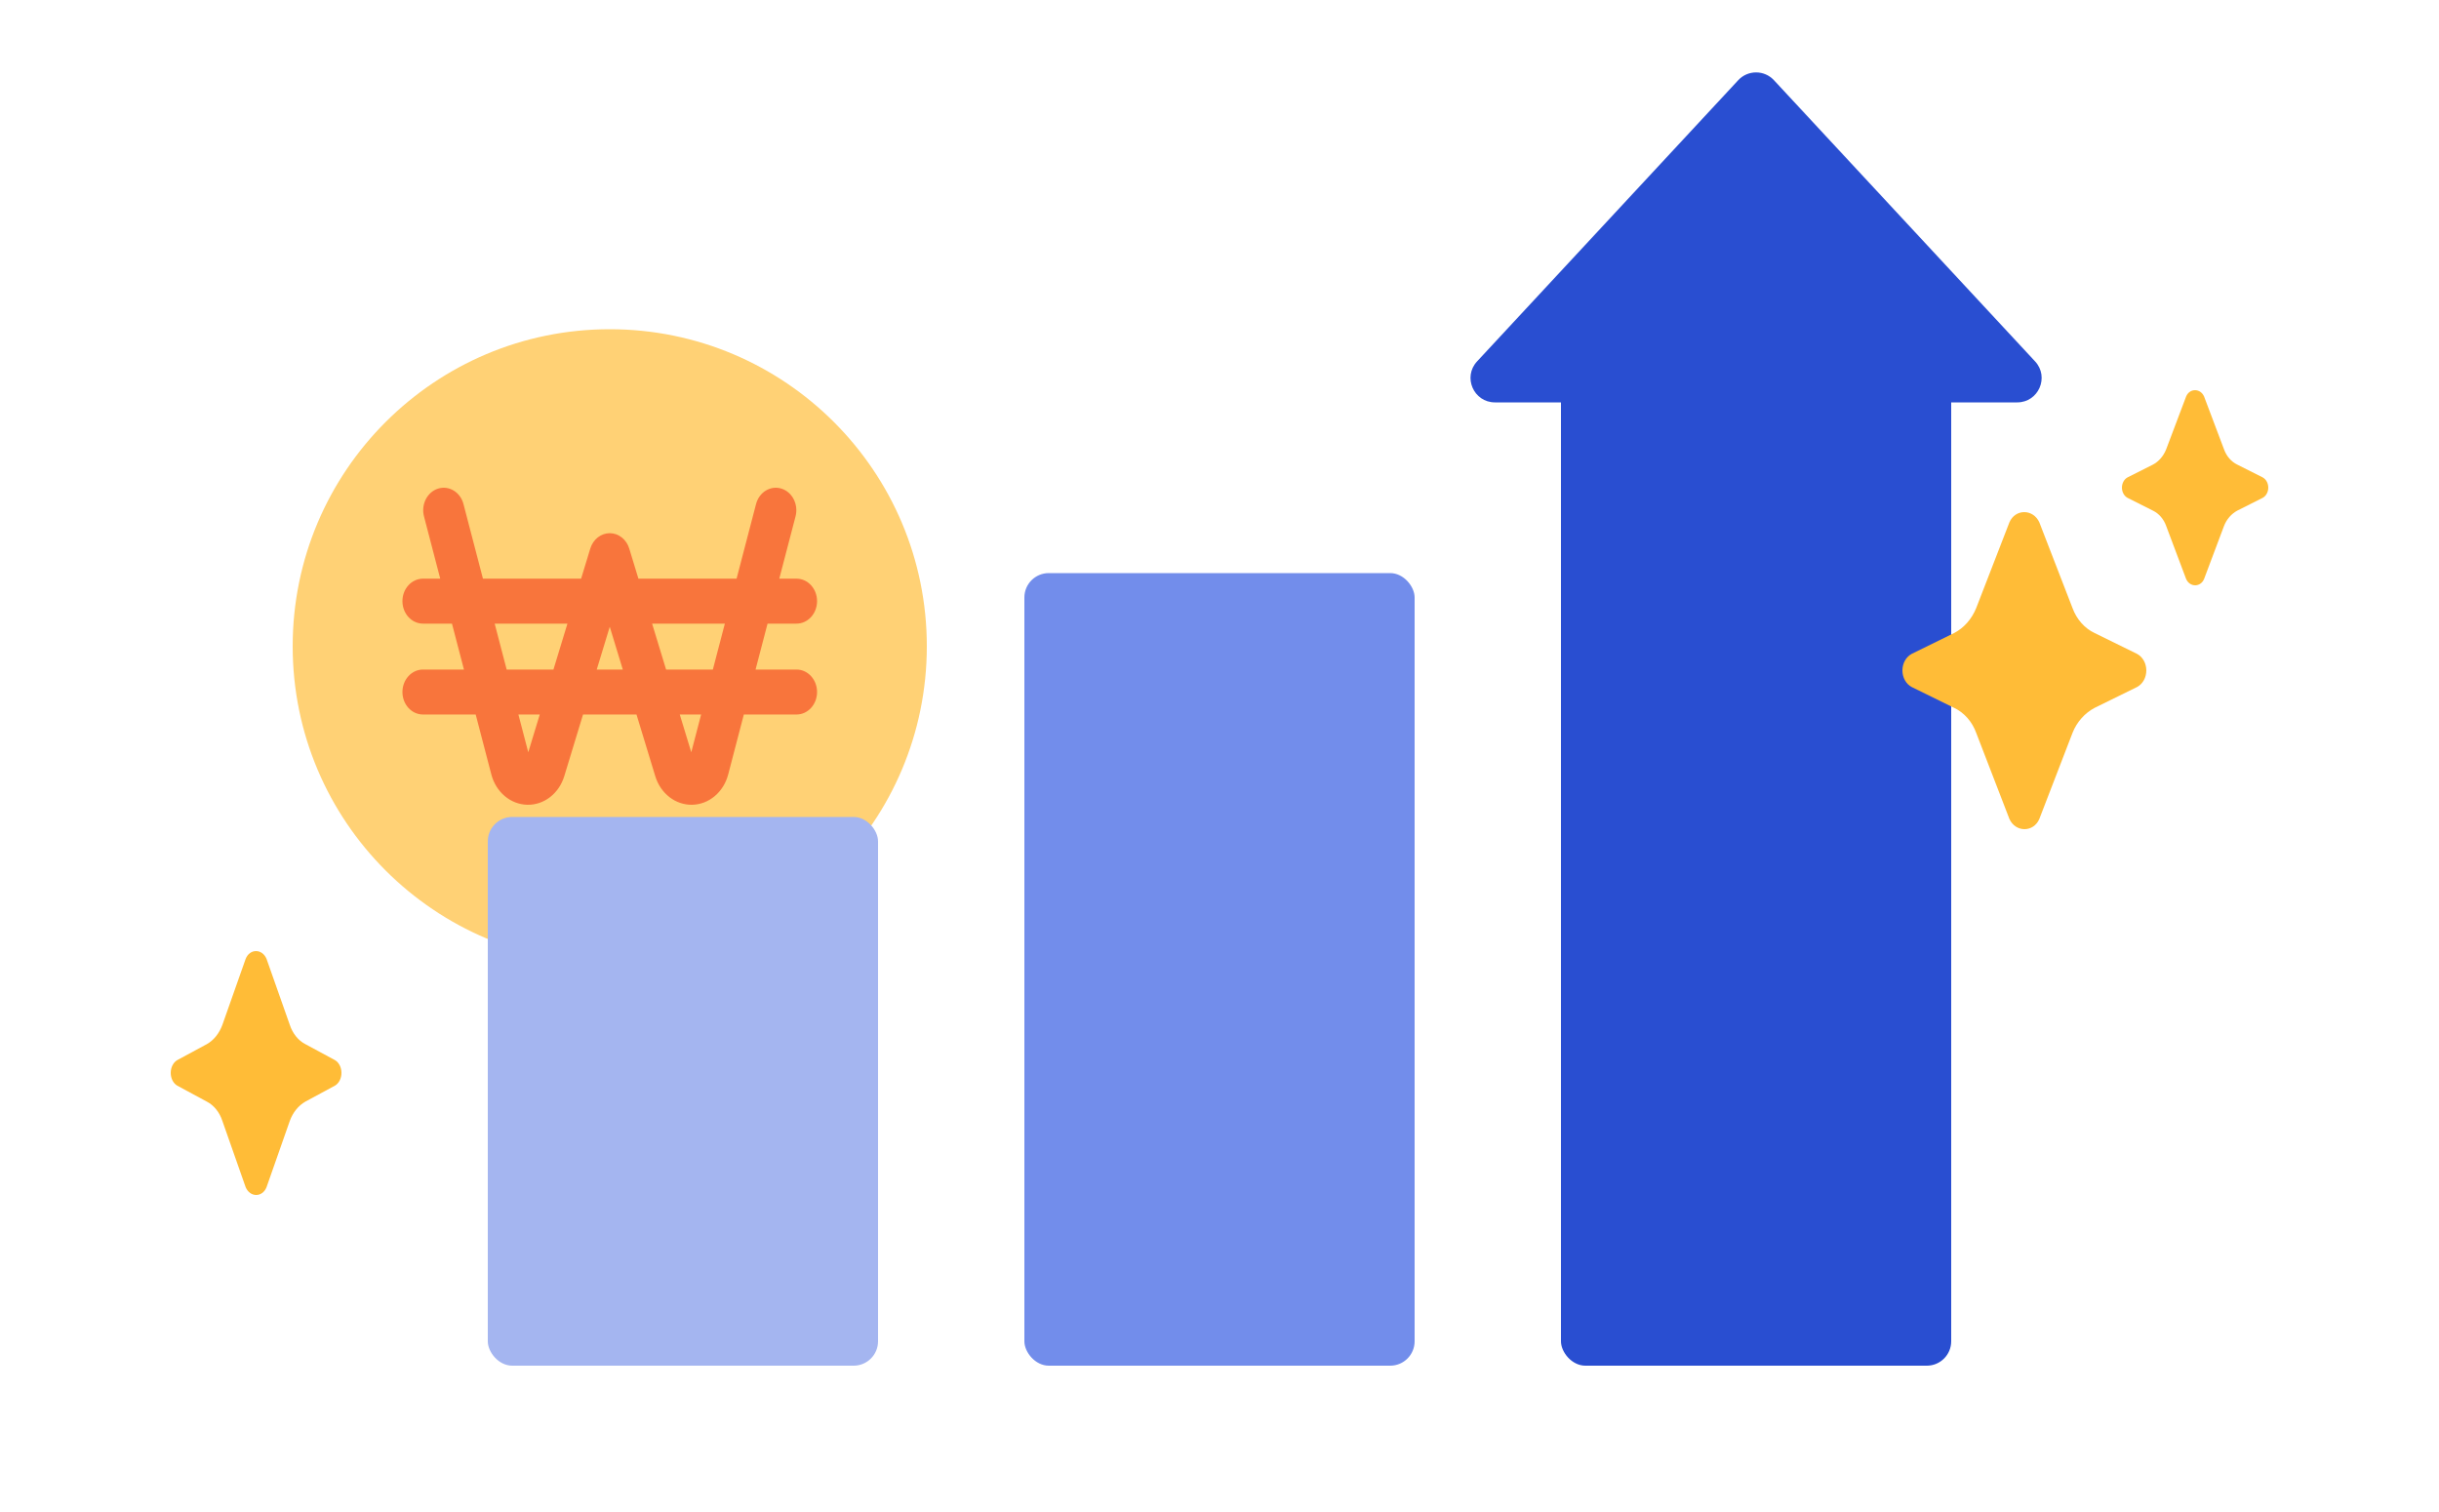 <svg width="200" height="124" viewBox="0 0 200 124" fill="none" xmlns="http://www.w3.org/2000/svg">
<circle cx="50" cy="53" r="26" fill="#FFD175"/>
<path fill-rule="evenodd" clip-rule="evenodd" d="M35.924 40.071C36.818 39.792 37.75 40.359 38.006 41.337L39.602 47.457H47.652L48.404 44.987C48.633 44.235 49.277 43.727 50.001 43.727C50.726 43.727 51.369 44.235 51.599 44.987L52.35 47.457H60.4L61.997 41.337C62.252 40.359 63.184 39.792 64.078 40.071C64.972 40.351 65.49 41.371 65.235 42.35L63.902 47.457H65.316C66.246 47.457 67 48.282 67 49.3C67 50.318 66.246 51.144 65.316 51.144H62.94L61.957 54.91H65.316C66.246 54.91 67 55.736 67 56.754C67 57.772 66.246 58.597 65.316 58.597H60.995L59.713 63.513L59.712 63.514C59.529 64.218 59.144 64.839 58.615 65.286C58.085 65.734 57.439 65.983 56.77 65.999C56.101 66.015 55.445 65.796 54.899 65.374C54.352 64.952 53.943 64.349 53.732 63.654L52.193 58.597H47.81L46.271 63.654L46.27 63.655C46.059 64.349 45.65 64.952 45.104 65.374C44.557 65.796 43.902 66.015 43.233 65.999C42.564 65.983 41.917 65.734 41.388 65.286C40.858 64.839 40.474 64.218 40.29 63.514L40.29 63.513L39.007 58.597H34.684C33.754 58.597 33 57.772 33 56.754C33 55.736 33.754 54.91 34.684 54.91H38.045L37.062 51.144H34.684C33.754 51.144 33 50.318 33 49.3C33 48.282 33.754 47.457 34.684 47.457H36.1L34.768 42.35C34.513 41.371 35.03 40.351 35.924 40.071ZM42.509 58.597L43.318 61.695L44.261 58.597H42.509ZM45.383 54.91H41.547L40.564 51.144H46.53L45.383 54.91ZM48.933 54.91H51.07L50.001 51.4L48.933 54.91ZM55.742 58.597L56.685 61.695L57.493 58.597H55.742ZM58.455 54.91H54.62L53.473 51.144H59.438L58.455 54.91Z" fill="#F8753C"/>
<rect x="40" y="67" width="32" height="45" rx="2" fill="#A4B5F0"/>
<rect x="84" y="47" width="32" height="65" rx="2" fill="#728DEB"/>
<rect x="128" y="25" width="32" height="87" rx="2" fill="#294ED1"/>
<path d="M142.534 6.578C143.326 5.726 144.674 5.726 145.466 6.578L166.879 29.639C168.067 30.919 167.16 33 165.414 33H122.586C120.84 33 119.933 30.919 121.121 29.639L142.534 6.578Z" fill="#294ED1"/>
<path d="M170.674 51.093C170.987 51.448 171.359 51.729 171.768 51.919L175.236 53.622C175.464 53.743 175.657 53.935 175.793 54.176C175.928 54.417 176 54.698 176 54.984C176 55.27 175.928 55.55 175.793 55.791C175.657 56.033 175.464 56.225 175.236 56.345L171.768 58.048C170.962 58.474 170.305 59.196 169.945 60.112L167.226 67.164C166.746 68.279 165.283 68.279 164.774 67.164L162.055 60.115C161.726 59.196 161.069 58.441 160.232 58.048L156.764 56.345C156.536 56.225 156.343 56.033 156.207 55.791C156.072 55.55 156 55.27 156 54.984C156 54.698 156.072 54.417 156.207 54.176C156.343 53.935 156.536 53.743 156.764 53.622L160.232 51.919C161.039 51.505 161.686 50.771 162.055 49.856L164.774 42.836C165.254 41.721 166.717 41.721 167.226 42.836L169.942 49.852C170.112 50.317 170.36 50.739 170.674 51.093Z" fill="#FFBC37"/>
<path d="M182.804 37.596C182.992 37.814 183.215 37.987 183.461 38.104L185.542 39.152C185.679 39.226 185.794 39.344 185.876 39.493C185.957 39.642 186 39.814 186 39.99C186 40.166 185.957 40.339 185.876 40.487C185.794 40.636 185.679 40.754 185.542 40.828L183.461 41.876C182.977 42.138 182.583 42.582 182.367 43.146L180.735 47.486C180.447 48.172 179.57 48.172 179.265 47.486L177.633 43.148C177.436 42.582 177.041 42.118 176.539 41.876L174.458 40.828C174.321 40.754 174.206 40.636 174.124 40.487C174.043 40.339 174 40.166 174 39.99C174 39.814 174.043 39.642 174.124 39.493C174.206 39.344 174.321 39.226 174.458 39.152L176.539 38.104C177.023 37.849 177.412 37.398 177.633 36.834L179.265 32.514C179.553 31.828 180.43 31.828 180.735 32.514L182.365 36.832C182.467 37.118 182.616 37.378 182.804 37.596Z" fill="#FFBC37"/>
<path d="M24.271 84.995C24.491 85.268 24.751 85.484 25.038 85.63L27.465 86.94C27.625 87.033 27.76 87.181 27.855 87.366C27.95 87.552 28 87.767 28 87.987C28 88.208 27.95 88.423 27.855 88.609C27.76 88.794 27.625 88.942 27.465 89.035L25.038 90.345C24.474 90.672 24.014 91.227 23.762 91.932L21.858 97.357C21.522 98.214 20.498 98.214 20.142 97.357L18.238 91.935C18.008 91.227 17.548 90.647 16.962 90.345L14.535 89.035C14.375 88.942 14.24 88.794 14.145 88.609C14.05 88.423 14 88.208 14 87.987C14 87.767 14.05 87.552 14.145 87.366C14.24 87.181 14.375 87.033 14.535 86.94L16.962 85.63C17.527 85.311 17.98 84.747 18.238 84.043L20.142 78.643C20.478 77.786 21.502 77.786 21.858 78.643L23.76 84.04C23.878 84.398 24.052 84.722 24.271 84.995Z" fill="#FFBC37"/>
</svg>
